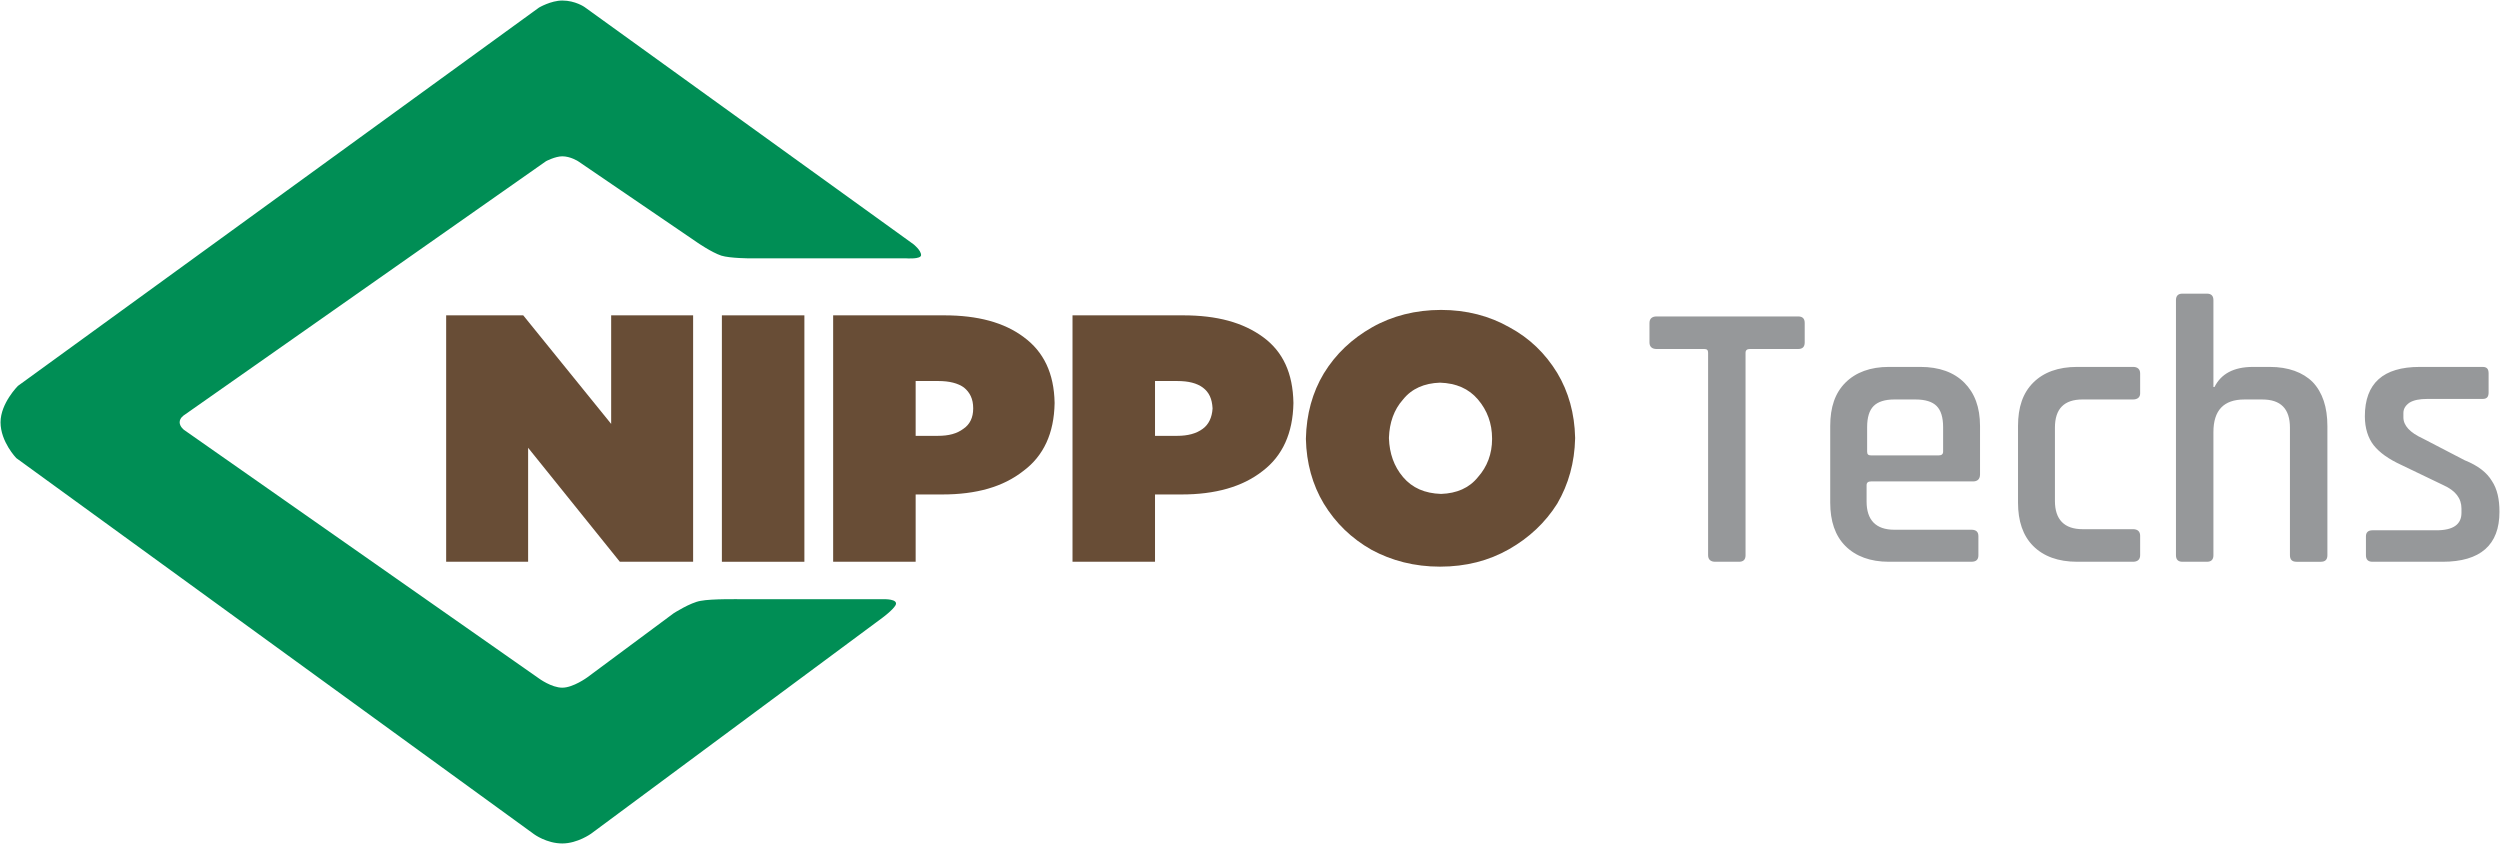 <?xml version="1.0" encoding="UTF-8"?>
<!DOCTYPE svg PUBLIC "-//W3C//DTD SVG 1.1//EN" "http://www.w3.org/Graphics/SVG/1.1/DTD/svg11.dtd">
<!-- Creator: CorelDRAW X7 -->
<svg xmlns="http://www.w3.org/2000/svg" xml:space="preserve" width="4.606in" height="1.555in" version="1.1" style="shape-rendering:geometricPrecision; text-rendering:geometricPrecision; image-rendering:optimizeQuality; fill-rule:evenodd; clip-rule:evenodd"
viewBox="0 0 4606 1555"
 xmlns:xlink="http://www.w3.org/1999/xlink">
 <defs>
  <style type="text/css">
   <![CDATA[
    .fil3 {fill:#96989A}
    .fil1 {fill:#684D36}
    .fil0 {fill:#684D36;fill-rule:nonzero}
    .fil2 {fill:#008E55;fill-rule:nonzero}
   ]]>
  </style>
 </defs>
 <g id="Layer_x0020_1">
  <g id="_631219984">
   <polygon class="fil0" points="822,1035 973,1035 973,825 1142,1035 1277,1035 1277,581 1126,581 1126,781 964,581 822,581 "/>
   <polygon class="fil0" points="1330,1035 1482,1035 1482,581 1330,581 "/>
   <path class="fil1" d="M1687 803l0 -101 42 0c20,0 36,4 47,12 11,9 17,21 17,38l0 1c0,16 -6,29 -18,37 -12,9 -27,13 -47,13l-41 0zm-152 232l152 0 0 -124 49 0c63,0 112,-14 149,-43 38,-28 57,-70 58,-125l0 -1c-1,-54 -20,-94 -57,-121 -36,-27 -85,-40 -146,-40l-205 0 0 454z"/>
   <path class="fil1" d="M2128 803l0 -101 41 0c21,0 36,4 47,12 12,9 17,21 18,38l0 1c-1,16 -7,29 -18,37 -12,9 -28,13 -47,13l-41 0zm-152 232l152 0 0 -124 49 0c62,0 112,-14 149,-43 37,-28 56,-70 57,-125l0 -1c-1,-54 -19,-94 -56,-121 -37,-27 -85,-40 -147,-40l-204 0 0 454z"/>
   <path class="fil1" d="M2655 910c-30,-1 -53,-11 -70,-31 -17,-20 -25,-44 -26,-71l0 -2c1,-27 9,-51 26,-70 16,-20 39,-30 68,-31 30,1 53,11 70,31 17,20 26,44 26,72l0 1c0,27 -9,51 -26,70 -16,20 -39,30 -68,31zm-2 134c48,0 90,-11 127,-32 37,-21 67,-49 89,-84 21,-36 32,-76 33,-120l0 -2c-1,-44 -12,-84 -33,-119 -22,-36 -51,-64 -88,-84 -37,-21 -79,-32 -126,-32 -47,0 -90,11 -127,32 -37,21 -67,49 -89,85 -21,35 -32,75 -33,120l0 1c1,44 12,84 33,119 22,36 51,64 88,85 37,20 79,31 126,31z"/>
   <path class="fil2" d="M1 778c0,-35 32,-67 32,-67l960 -697c0,0 22,-13 43,-13 24,0 41,12 41,12l606 437c0,0 14,11 14,20 0,8 -27,6 -27,6l-287 0c0,0 -38,0 -54,-5 -18,-6 -44,-24 -44,-24l-220 -150c0,0 -14,-9 -29,-9 -13,0 -30,9 -30,9l-667 468c0,0 -8,5 -8,13 0,8 8,14 8,14l654 458c0,0 23,17 43,17 20,0 46,-19 46,-19l159 -118c0,0 31,-20 50,-23 20,-4 74,-3 74,-3l263 0c0,0 28,-1 22,11 -5,9 -24,23 -24,23l-537 398c0,0 -25,18 -53,18 -29,0 -52,-17 -52,-17l-954 -693c0,0 -29,-30 -29,-66z"/>
   <path class="fil3" d="M3204 1035l-44 0c-8,0 -13,-4 -13,-12l0 -373c0,-5 -2,-7 -7,-7l-88 0c-8,0 -13,-4 -13,-12l0 -36c0,-8 5,-12 13,-12l261 0c8,0 12,4 12,12l0 36c0,8 -4,12 -12,12l-89 0c-5,0 -8,2 -8,7l0 373c0,8 -4,12 -12,12zm428 0l-152 0c-34,0 -61,-10 -80,-29 -19,-19 -28,-46 -28,-80l0 -141c0,-35 9,-61 28,-80 19,-19 46,-29 80,-29l58 0c35,0 62,10 81,29 19,19 29,45 29,80l0 89c0,9 -5,13 -13,13l-188 0c-5,0 -8,2 -8,7l0 30c0,34 17,52 51,52l142 0c9,0 13,4 13,12l0 35c0,8 -4,12 -13,12zm-185 -196l125 0c5,0 8,-2 8,-7l0 -45c0,-18 -4,-31 -12,-39 -8,-8 -21,-12 -39,-12l-39 0c-17,0 -30,4 -38,12 -8,8 -12,21 -12,39l0 45c0,5 2,7 7,7zm496 148l0 36c0,8 -5,12 -13,12l-103 0c-35,0 -62,-10 -81,-29 -19,-19 -28,-46 -28,-80l0 -141c0,-35 9,-61 28,-80 19,-19 46,-29 81,-29l103 0c8,0 13,4 13,12l0 37c0,7 -5,11 -13,11l-93 0c-34,0 -51,17 -51,52l0 135c0,34 17,52 51,52l93 0c8,0 13,4 13,12zm123 48l-45 0c-8,0 -12,-4 -12,-12l0 -470c0,-8 4,-12 12,-12l45 0c8,0 12,4 12,12l0 160 2 0c12,-24 35,-37 71,-37l31 0c34,0 61,10 79,28 18,19 27,46 27,81l0 238c0,8 -4,12 -12,12l-45 0c-8,0 -12,-4 -12,-12l0 -235c0,-35 -17,-52 -51,-52l-33 0c-38,0 -57,20 -57,60l0 227c0,8 -4,12 -12,12zm434 0l-129 0c-8,0 -12,-4 -12,-12l0 -35c0,-7 4,-11 12,-11l118 0c31,0 46,-11 46,-32l0 -8c0,-19 -11,-33 -33,-43l-77 -37c-24,-11 -41,-23 -52,-37 -10,-13 -16,-31 -16,-53 0,-61 34,-91 101,-91l116 0c8,0 11,4 11,12l0 35c0,8 -3,12 -11,12l-102 0c-14,0 -25,2 -33,7 -7,5 -11,11 -11,19l0 8c0,15 12,28 36,39l77 40c25,10 41,23 50,38 10,15 14,34 14,57 0,61 -35,92 -105,92z"/>
  </g>
 </g>
</svg>
